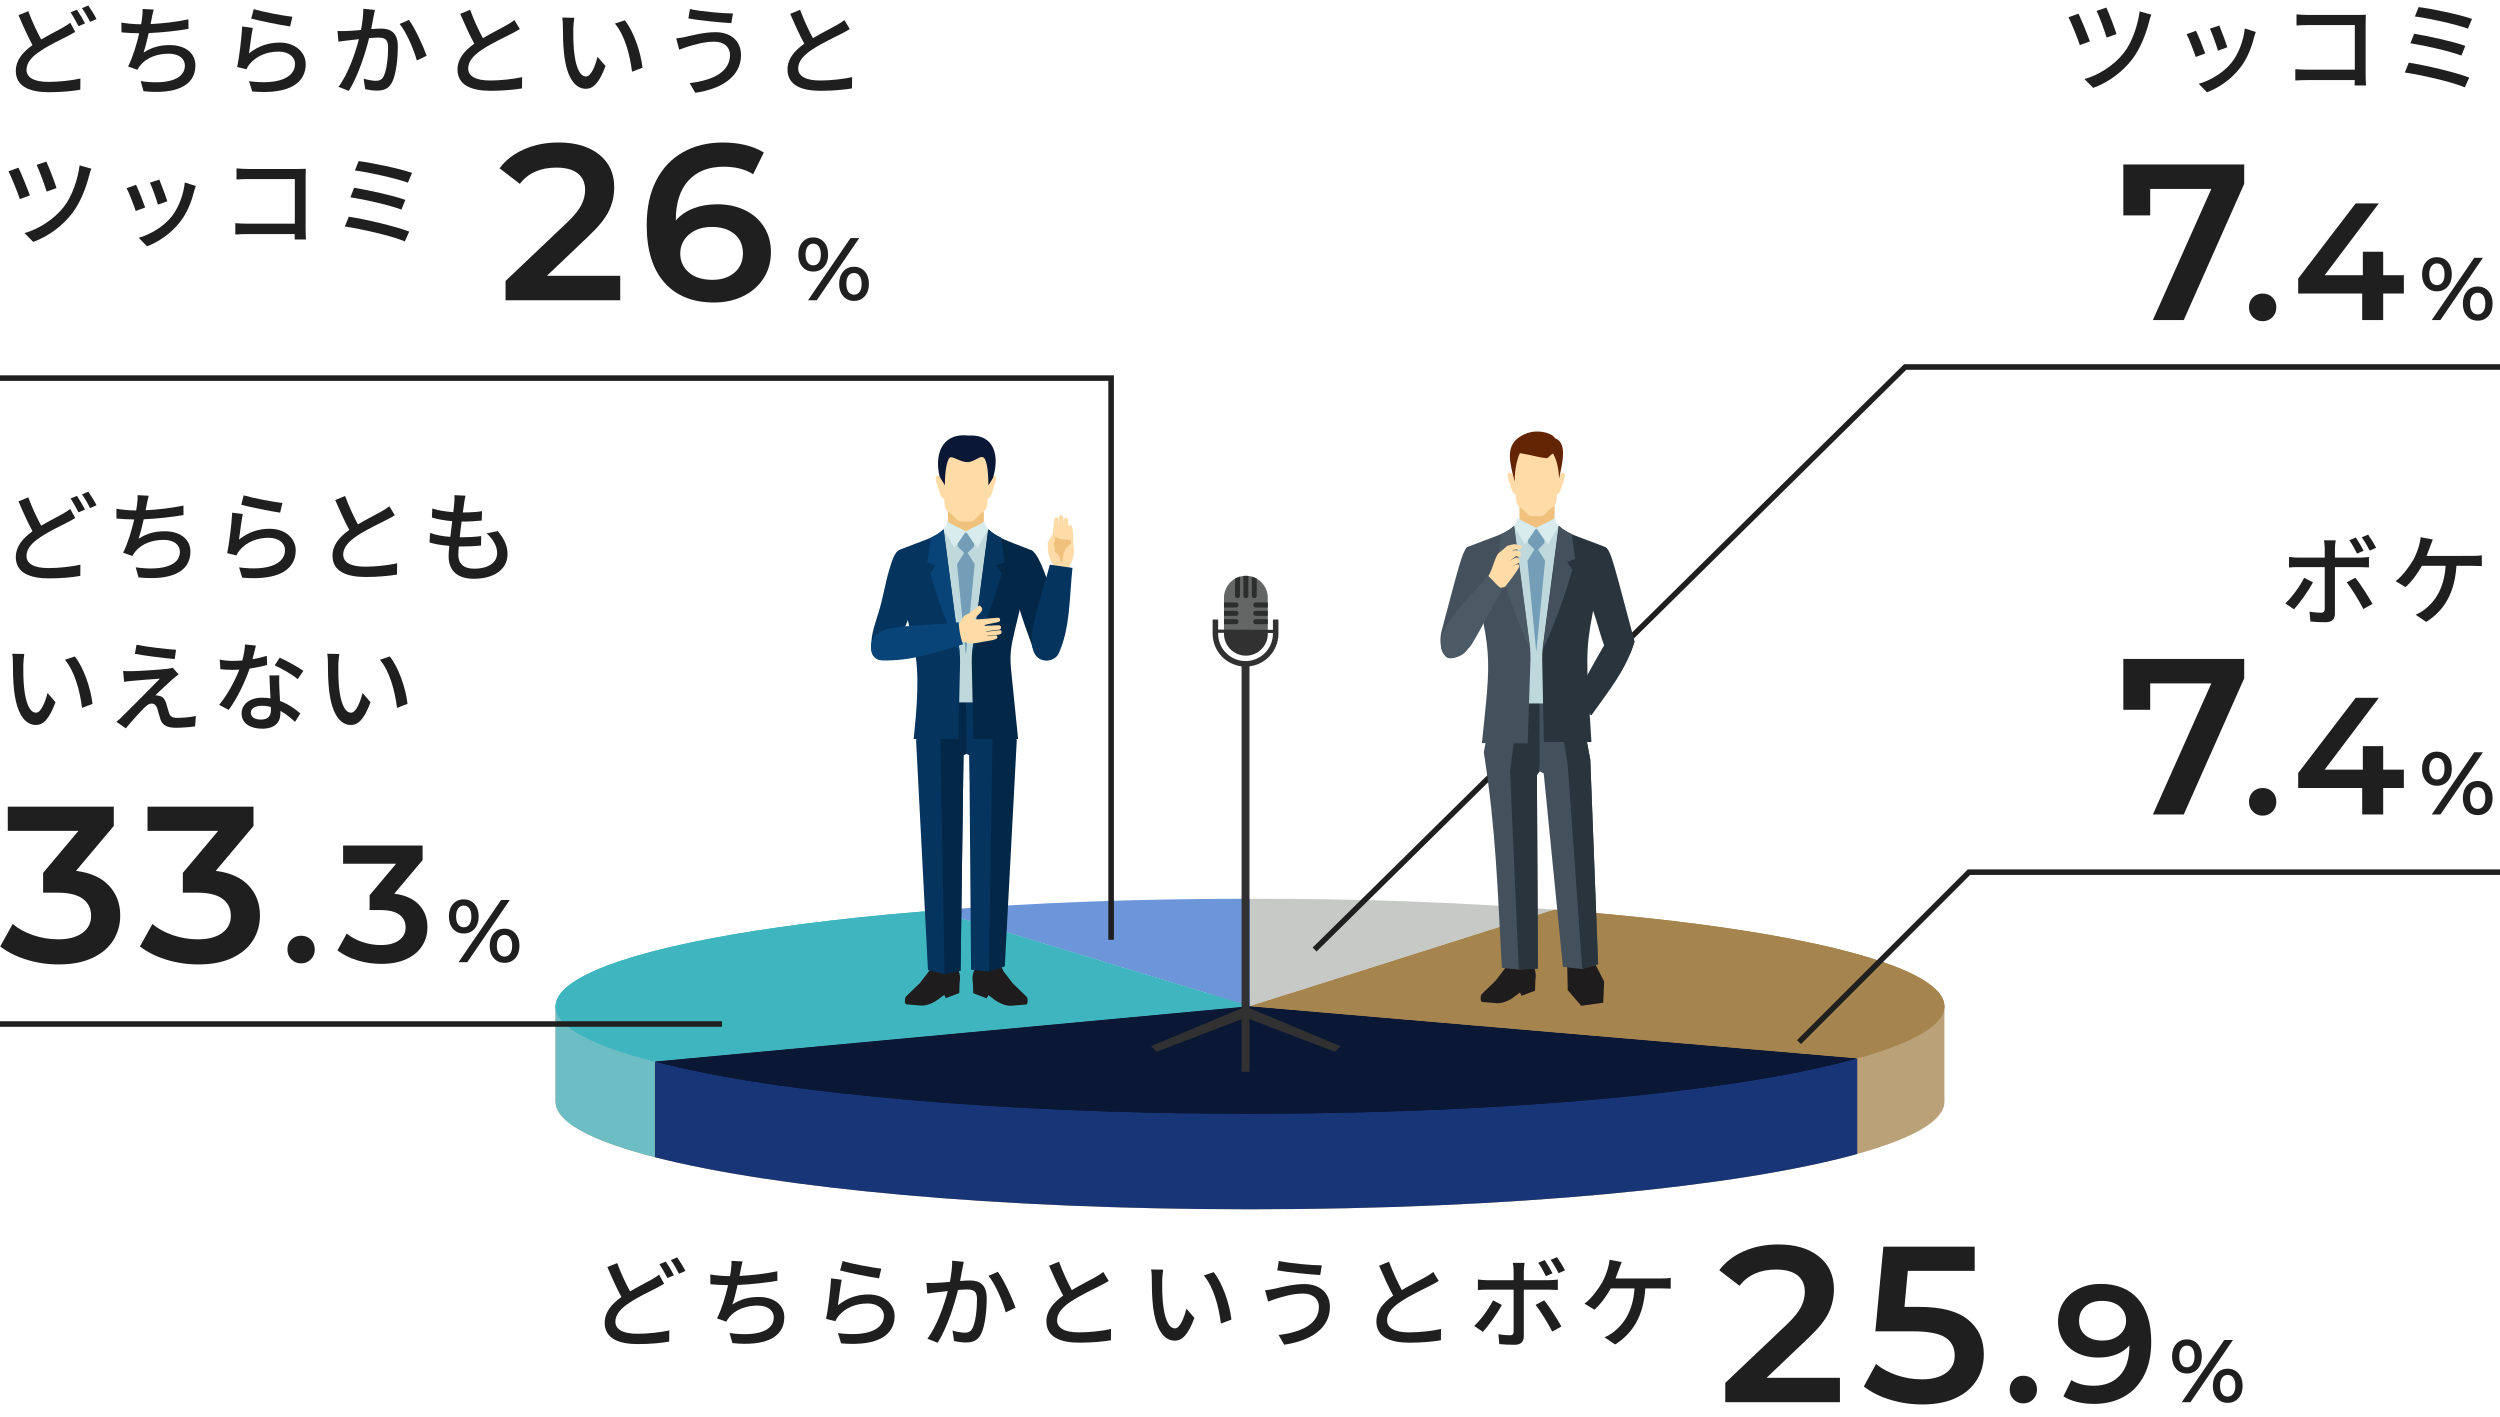 <?xml version="1.0" encoding="utf-8"?>
<!-- Generator: Adobe Illustrator 24.3.0, SVG Export Plug-In . SVG Version: 6.00 Build 0)  -->
<svg version="1.1" id="レイヤー_1" xmlns="http://www.w3.org/2000/svg" xmlns:xlink="http://www.w3.org/1999/xlink" x="0px"
	 y="0px" width="450px" height="255px" viewBox="0 0 450 255" style="enable-background:new 0 0 450 255;" xml:space="preserve">
<style type="text/css">
	.st0{clip-path:url(#SVGID_2_);}
	.st1{fill:#BAA178;}
	.st2{fill:#183578;}
	.st3{fill:#6CBDC4;}
	.st4{fill:#6C96D9;}
	.st5{fill:#3FB5BF;}
	.st6{fill:#0A1735;}
	.st7{fill:#A6844E;}
	.st8{fill:#C6C9C6;}
	.st9{fill:#1E1F1E;}
	.st10{clip-path:url(#SVGID_2_);fill:#1E1F1E;}
	.st11{fill-rule:evenodd;clip-rule:evenodd;fill:#FFDBA7;}
	.st12{fill-rule:evenodd;clip-rule:evenodd;fill:#F0C17D;}
	.st13{fill-rule:evenodd;clip-rule:evenodd;fill:#0A1735;}
	.st14{fill-rule:evenodd;clip-rule:evenodd;fill:#1F1C1D;}
	.st15{fill-rule:evenodd;clip-rule:evenodd;fill:#05345E;}
	.st16{fill-rule:evenodd;clip-rule:evenodd;fill:#032747;}
	.st17{fill-rule:evenodd;clip-rule:evenodd;fill:#BFD8DB;}
	.st18{fill-rule:evenodd;clip-rule:evenodd;fill:#D8EBED;}
	.st19{fill-rule:evenodd;clip-rule:evenodd;fill:#749EB8;}
	.st20{fill-rule:evenodd;clip-rule:evenodd;fill:#084478;}
	.st21{fill-rule:evenodd;clip-rule:evenodd;fill:#44515C;}
	.st22{fill-rule:evenodd;clip-rule:evenodd;fill:#29343D;}
	.st23{fill-rule:evenodd;clip-rule:evenodd;fill:#632404;}
	.st24{fill-rule:evenodd;clip-rule:evenodd;fill:#4C5A66;}
	.st25{fill:#646666;}
	.st26{fill:#2C2D2D;}
	.st27{fill:#303130;}
</style>
<g>
	<defs>
		<rect id="SVGID_1_" width="450" height="255"/>
	</defs>
	<clipPath id="SVGID_2_">
		<use xlink:href="#SVGID_1_"  style="overflow:visible;"/>
	</clipPath>
	<g class="st0">
		<g>
			<path class="st1" d="M282.312,181.125c-17.168-1.373-36.654-2.15-57.312-2.15s-40.144,0.776-57.312,2.15H100v17.197
				c0,10.685,55.964,19.347,125,19.347s125-8.662,125-19.347v-17.197H282.312z"/>
			<path class="st2" d="M117.87,191.087v17.208c21.875,5.617,61.666,9.374,107.13,9.374c47.015,0,87.96-4.018,109.302-9.956v-17.212
				l-176.717-1.48L117.87,191.087z"/>
			<path class="st3" d="M117.87,191.087l2.068-5.403l-4.228-4.558H100v17.197c0,3.648,6.528,7.06,17.87,9.973V191.087z"/>
			<g>
				<path class="st4" d="M224.995,181.123l-56.738-17.237c18.204-1.436,36.307-2.109,56.738-2.109V181.123z"/>
				<path class="st5" d="M224.995,181.123l-107.126,9.964c-35.549-9.158-16.406-21.043,42.758-26.546
					c2.367-0.22,5.17-0.461,7.63-0.655L224.995,181.123z"/>
				<path class="st6" d="M224.995,181.123l109.307,9.379c-33.463,9.345-109.528,12.721-169.897,7.541
					c-20.042-1.72-34.734-3.916-46.536-6.956L224.995,181.123z"/>
				<path class="st7" d="M224.995,181.123l54.786-17.388c62.037,4.684,87.8,16.265,57.542,25.868
					c-1.089,0.346-1.817,0.562-3.021,0.898L224.995,181.123z"/>
				<path class="st8" d="M224.995,181.123v-19.345c20.431,0,36.423,0.572,54.786,1.958L224.995,181.123z"/>
			</g>
			<path class="st5" d="M224.995,181.123l-107.126,9.964c-35.549-9.158-16.406-21.043,42.758-26.546
				c2.367-0.22,5.17-0.461,7.63-0.655L224.995,181.123z"/>
			<path class="st6" d="M224.995,181.123l109.307,9.379c-33.463,9.345-109.528,12.721-169.897,7.541
				c-20.042-1.72-34.734-3.916-46.536-6.956L224.995,181.123z"/>
			<path class="st7" d="M224.995,181.123l54.786-17.388c62.037,4.684,87.8,16.265,57.542,25.868
				c-1.089,0.346-1.817,0.562-3.021,0.898L224.995,181.123z"/>
		</g>
	</g>
	<g class="st0">
		<path class="st9" d="M416.324,104.816c-0.792,1.549-2.413,3.781-3.403,4.861l-1.566-1.063c1.206-1.116,2.665-3.133,3.385-4.609
			L416.324,104.816z M420.285,102.079v8.391c0,0.973-0.504,1.53-1.692,1.53c-0.847,0-1.908-0.035-2.719-0.126l-0.162-1.782
			c0.774,0.145,1.585,0.198,2.053,0.198s0.666-0.181,0.685-0.666v-7.545h-4.808c-0.559,0-1.135,0.019-1.621,0.072v-1.908
			c0.505,0.071,1.045,0.126,1.603,0.126h4.826v-1.711c0-0.432-0.072-1.116-0.145-1.404h2.125c-0.055,0.252-0.145,0.99-0.145,1.404
			v1.711h4.52c0.468,0,1.135-0.055,1.603-0.108v1.873c-0.522-0.036-1.135-0.055-1.585-0.055H420.285z M423.958,103.988
			c0.937,1.152,2.359,3.402,3.098,4.717l-1.657,0.919c-0.738-1.477-2.106-3.674-2.988-4.808L423.958,103.988z M424.265,99.648
			c-0.36-0.738-0.9-1.729-1.387-2.412l1.171-0.486c0.45,0.648,1.044,1.675,1.404,2.377L424.265,99.648z M426.533,99.108
			c-0.378-0.774-0.918-1.71-1.423-2.395l1.152-0.486c0.469,0.666,1.117,1.711,1.44,2.377L426.533,99.108z"/>
		<path class="st9" d="M444.965,100.062c0.45,0,1.225-0.018,1.765-0.107v1.944c-0.612-0.036-1.351-0.054-1.765-0.054h-2.809
			c-0.307,4.987-2.27,8.103-5.438,10.101l-1.908-1.296c0.559-0.234,1.152-0.576,1.566-0.9c1.818-1.387,3.565-3.691,3.835-7.904
			h-4.267c-0.738,1.332-1.891,2.935-2.953,3.835l-1.782-1.08c1.278-0.937,2.521-2.701,3.168-3.8c0.486-0.882,0.811-1.8,1.026-2.502
			c0.145-0.486,0.271-1.063,0.307-1.603l2.196,0.414c-0.18,0.432-0.378,0.99-0.521,1.368c-0.162,0.45-0.36,1.008-0.595,1.584
			H444.965z"/>
	</g>
	<g class="st0">
		<path class="st9" d="M119.54,231.078c-0.468,0.288-0.954,0.54-1.53,0.846c-1.152,0.595-3.007,1.44-4.682,2.557
			c-1.584,1.026-2.557,2.125-2.557,3.421c0,1.369,1.314,2.179,3.961,2.179c1.891,0,4.285-0.27,5.744-0.612l-0.019,2.017
			c-1.404,0.253-3.385,0.45-5.653,0.45c-3.421,0-5.96-1.008-5.96-3.835c0-1.891,1.206-3.349,3.007-4.646
			c-0.811-1.477-1.71-3.475-2.521-5.383l1.765-0.721c0.702,1.908,1.566,3.728,2.322,5.096c1.44-0.864,2.899-1.566,3.8-2.089
			c0.576-0.342,1.026-0.594,1.422-0.937L119.54,231.078z M119.846,227.08c0.45,0.648,1.099,1.765,1.459,2.467l-1.171,0.505
			c-0.378-0.721-0.954-1.801-1.44-2.485L119.846,227.08z M121.898,226.324c0.469,0.666,1.152,1.782,1.477,2.449l-1.17,0.504
			c-0.378-0.774-0.954-1.801-1.459-2.467L121.898,226.324z"/>
		<path class="st9" d="M139.934,230.537c-1.98,0.343-4.843,0.667-7.166,0.757c-0.288,1.26-0.612,2.61-0.936,3.511
			c1.494-0.954,2.898-1.351,4.735-1.351c2.845,0,4.609,1.495,4.609,3.655c0,3.835-3.8,5.239-9.345,4.646l-0.505-1.818
			c4.016,0.612,7.959,0,7.959-2.791c0-1.188-1.009-2.143-2.917-2.143c-2.089,0-3.997,0.72-5.113,2.106
			c-0.198,0.252-0.36,0.486-0.522,0.792l-1.675-0.594c0.847-1.656,1.549-4.016,1.999-5.978c-1.152-0.019-2.251-0.072-3.188-0.162
			l-0.018-1.765c1.026,0.18,2.413,0.306,3.511,0.306h0.036c0.09-0.45,0.145-0.828,0.18-1.134c0.091-0.666,0.108-1.08,0.091-1.621
			l1.998,0.108c-0.162,0.522-0.252,1.099-0.36,1.62l-0.197,0.99c2.088-0.107,4.627-0.378,6.806-0.846L139.934,230.537z"/>
		<path class="st9" d="M150.821,234.949c1.656-1.333,3.511-1.945,5.51-1.945c2.881,0,4.699,1.783,4.699,3.89
			c0,3.205-2.701,5.51-9.633,4.915l-0.559-1.854c5.492,0.721,8.265-0.756,8.265-3.114c0-1.297-1.225-2.215-2.917-2.215
			c-2.215,0-4.033,0.81-5.239,2.232c-0.288,0.342-0.45,0.63-0.576,0.954l-1.675-0.414c0.36-1.675,0.792-5.293,0.9-7.292l1.909,0.252
			C151.271,231.474,150.965,233.851,150.821,234.949z M151.667,226.99c1.603,0.486,5.402,1.207,6.969,1.368l-0.414,1.747
			c-1.747-0.252-5.636-1.044-7.005-1.423L151.667,226.99z"/>
		<path class="st9" d="M173.484,227.135c-0.071,0.396-0.18,0.846-0.252,1.224c-0.09,0.541-0.252,1.405-0.414,2.215
			c0.721-0.054,1.351-0.09,1.765-0.09c1.711,0,3.025,0.721,3.025,3.188c0,2.106-0.271,4.915-1.009,6.428
			c-0.594,1.206-1.494,1.548-2.755,1.548c-0.666,0-1.513-0.126-2.106-0.252l-0.288-1.891c0.72,0.217,1.692,0.378,2.179,0.378
			c0.63,0,1.116-0.161,1.44-0.846c0.54-1.099,0.792-3.313,0.792-5.168c0-1.53-0.684-1.764-1.801-1.764
			c-0.359,0-0.954,0.035-1.62,0.09c-0.648,2.61-1.908,6.68-3.655,9.507l-1.854-0.738c1.782-2.359,3.043-6.176,3.673-8.571
			c-0.81,0.091-1.53,0.162-1.926,0.217c-0.469,0.054-1.261,0.144-1.765,0.233l-0.162-1.926c0.594,0.036,1.099,0.018,1.71,0
			c0.576-0.019,1.531-0.091,2.521-0.181c0.252-1.314,0.414-2.646,0.414-3.816L173.484,227.135z M179.606,228.917
			c1.099,1.477,2.611,4.789,3.188,6.464l-1.765,0.847c-0.504-1.891-1.837-5.06-3.098-6.572L179.606,228.917z"/>
		<path class="st9" d="M199.568,230.573c-0.468,0.288-0.954,0.559-1.53,0.847c-1.152,0.594-3.511,1.692-5.204,2.809
			c-1.566,1.026-2.557,2.125-2.557,3.421c0,1.387,1.314,2.179,3.962,2.179c1.891,0,4.285-0.27,5.743-0.612l-0.018,2.035
			c-1.404,0.233-3.385,0.432-5.654,0.432c-3.421,0-5.959-0.99-5.959-3.835c0-1.891,1.206-3.349,3.024-4.646
			c-0.828-1.477-1.71-3.475-2.539-5.365l1.783-0.738c0.702,1.908,1.548,3.709,2.305,5.113c1.566-0.937,3.331-1.801,4.231-2.322
			c0.594-0.343,1.025-0.612,1.439-0.937L199.568,230.573z"/>
		<path class="st9" d="M209.195,230.466c-0.018,1.116,0,2.61,0.126,3.997c0.271,2.791,0.99,4.646,2.179,4.646
			c0.882,0,1.656-1.927,2.053-3.547l1.44,1.656c-1.135,3.061-2.215,4.105-3.529,4.105c-1.801,0-3.438-1.711-3.943-6.393
			c-0.18-1.566-0.198-3.673-0.198-4.753c0-0.45-0.018-1.188-0.126-1.675l2.179,0.036
			C209.285,229.062,209.213,229.979,209.195,230.466z M221.655,237.523l-1.891,0.721c-0.378-3.043-1.297-6.536-3.079-8.661
			l1.782-0.594C220.089,231.042,221.331,234.715,221.655,237.523z"/>
		<path class="st9" d="M234.595,232.842c-1.999,0-3.745,0.595-4.753,0.883c-0.522,0.162-1.117,0.396-1.585,0.558l-0.54-2.034
			c0.522-0.054,1.206-0.162,1.746-0.288c1.297-0.288,3.295-0.828,5.33-0.828c2.665,0,4.591,1.494,4.591,4.141
			c0,3.817-3.475,6.086-8.229,6.771l-1.008-1.746c4.339-0.522,7.256-2.089,7.256-5.096
			C237.403,233.851,236.341,232.842,234.595,232.842z M237.926,227.765l-0.288,1.746c-2.017-0.126-5.708-0.485-7.725-0.846
			l0.271-1.692C232.2,227.404,236.125,227.765,237.926,227.765z"/>
		<path class="st9" d="M258.968,230.573c-0.468,0.288-0.954,0.559-1.53,0.847c-1.152,0.594-3.511,1.692-5.203,2.809
			c-1.567,1.026-2.558,2.125-2.558,3.421c0,1.387,1.314,2.179,3.962,2.179c1.891,0,4.285-0.27,5.743-0.612l-0.018,2.035
			c-1.404,0.233-3.386,0.432-5.654,0.432c-3.421,0-5.959-0.99-5.959-3.835c0-1.891,1.206-3.349,3.024-4.646
			c-0.828-1.477-1.711-3.475-2.539-5.365l1.783-0.738c0.702,1.908,1.548,3.709,2.305,5.113c1.566-0.937,3.331-1.801,4.23-2.322
			c0.595-0.343,1.026-0.612,1.441-0.937L258.968,230.573z"/>
		<path class="st9" d="M270.324,234.877c-0.792,1.548-2.413,3.781-3.403,4.861l-1.566-1.063c1.206-1.116,2.665-3.133,3.385-4.609
			L270.324,234.877z M274.285,232.14v8.391c0,0.973-0.504,1.53-1.692,1.53c-0.847,0-1.908-0.035-2.719-0.126l-0.162-1.782
			c0.774,0.145,1.585,0.198,2.053,0.198s0.666-0.18,0.685-0.666v-7.545h-4.808c-0.559,0-1.135,0.019-1.621,0.072v-1.908
			c0.505,0.072,1.045,0.126,1.603,0.126h4.826v-1.711c0-0.432-0.072-1.116-0.145-1.404h2.125c-0.055,0.252-0.145,0.99-0.145,1.404
			v1.711h4.52c0.468,0,1.135-0.054,1.603-0.108v1.873c-0.522-0.036-1.135-0.055-1.585-0.055H274.285z M277.958,234.049
			c0.937,1.152,2.359,3.402,3.098,4.717l-1.657,0.919c-0.738-1.477-2.106-3.674-2.988-4.808L277.958,234.049z M278.265,229.709
			c-0.36-0.738-0.9-1.729-1.387-2.412l1.171-0.486c0.45,0.648,1.044,1.675,1.404,2.377L278.265,229.709z M280.533,229.169
			c-0.378-0.774-0.918-1.71-1.423-2.395l1.152-0.486c0.469,0.666,1.117,1.711,1.44,2.377L280.533,229.169z"/>
		<path class="st9" d="M298.965,230.123c0.45,0,1.225-0.018,1.765-0.107v1.944c-0.612-0.036-1.351-0.054-1.765-0.054h-2.809
			c-0.307,4.987-2.27,8.103-5.438,10.101l-1.908-1.296c0.559-0.234,1.152-0.576,1.566-0.9c1.818-1.387,3.565-3.691,3.835-7.904
			h-4.267c-0.738,1.332-1.891,2.935-2.953,3.835l-1.782-1.08c1.278-0.937,2.521-2.701,3.168-3.8c0.486-0.882,0.811-1.8,1.026-2.503
			c0.145-0.485,0.271-1.062,0.307-1.602l2.196,0.414c-0.18,0.432-0.378,0.99-0.521,1.368c-0.162,0.45-0.36,1.008-0.595,1.584
			H298.965z"/>
	</g>
	<g class="st0">
		<path class="st9" d="M13.54,93.252c-0.468,0.288-0.954,0.54-1.53,0.846c-1.152,0.595-3.007,1.44-4.682,2.557
			c-1.584,1.026-2.557,2.125-2.557,3.421c0,1.369,1.314,2.179,3.961,2.179c1.891,0,4.285-0.27,5.744-0.612l-0.019,2.017
			c-1.404,0.253-3.385,0.45-5.653,0.45c-3.421,0-5.96-1.008-5.96-3.835c0-1.891,1.206-3.349,3.007-4.646
			c-0.811-1.477-1.71-3.475-2.521-5.384l1.765-0.72c0.702,1.908,1.566,3.728,2.322,5.096c1.44-0.864,2.899-1.566,3.8-2.089
			c0.576-0.342,1.026-0.594,1.422-0.937L13.54,93.252z M13.846,89.254c0.45,0.648,1.099,1.765,1.459,2.467l-1.171,0.505
			c-0.378-0.721-0.954-1.801-1.44-2.485L13.846,89.254z M15.898,88.498c0.469,0.666,1.152,1.782,1.477,2.449l-1.17,0.504
			c-0.378-0.774-0.954-1.801-1.459-2.467L15.898,88.498z"/>
		<path class="st9" d="M33.034,92.711c-1.98,0.343-4.843,0.667-7.166,0.757c-0.288,1.26-0.612,2.61-0.936,3.511
			c1.494-0.954,2.898-1.351,4.735-1.351c2.845,0,4.609,1.495,4.609,3.655c0,3.835-3.8,5.239-9.345,4.646l-0.505-1.818
			c4.016,0.612,7.959,0,7.959-2.791c0-1.188-1.009-2.143-2.917-2.143c-2.089,0-3.997,0.72-5.113,2.106
			c-0.198,0.252-0.36,0.486-0.522,0.792l-1.675-0.594c0.847-1.656,1.549-4.016,1.999-5.978c-1.152-0.019-2.251-0.072-3.188-0.162
			l-0.018-1.765c1.026,0.18,2.412,0.306,3.511,0.306H24.5c0.09-0.45,0.145-0.828,0.18-1.134c0.091-0.666,0.108-1.081,0.091-1.621
			l1.998,0.108c-0.162,0.522-0.252,1.099-0.36,1.62l-0.197,0.99c2.088-0.107,4.627-0.378,6.806-0.846L33.034,92.711z"/>
		<path class="st9" d="M43.021,97.123c1.656-1.333,3.511-1.945,5.51-1.945c2.881,0,4.699,1.783,4.699,3.89
			c0,3.205-2.701,5.51-9.633,4.915l-0.559-1.854c5.492,0.721,8.265-0.756,8.265-3.114c0-1.297-1.225-2.215-2.917-2.215
			c-2.215,0-4.033,0.81-5.239,2.232c-0.288,0.342-0.45,0.63-0.576,0.954l-1.675-0.414c0.36-1.675,0.793-5.294,0.9-7.292l1.908,0.252
			C43.472,93.647,43.165,96.024,43.021,97.123z M43.867,89.164c1.603,0.486,5.402,1.207,6.969,1.369l-0.414,1.746
			c-1.747-0.252-5.636-1.044-7.004-1.423L43.867,89.164z"/>
		<path class="st9" d="M71.068,92.747c-0.468,0.288-0.954,0.559-1.53,0.847c-1.152,0.594-3.511,1.692-5.204,2.809
			c-1.566,1.026-2.557,2.125-2.557,3.421c0,1.387,1.314,2.179,3.962,2.179c1.891,0,4.285-0.27,5.743-0.612l-0.018,2.035
			c-1.404,0.233-3.385,0.432-5.654,0.432c-3.421,0-5.959-0.99-5.959-3.835c0-1.891,1.206-3.349,3.024-4.646
			c-0.828-1.477-1.71-3.475-2.539-5.365l1.783-0.738c0.702,1.908,1.548,3.709,2.305,5.113c1.566-0.937,3.331-1.801,4.231-2.322
			c0.594-0.343,1.025-0.612,1.439-0.937L71.068,92.747z"/>
		<path class="st9" d="M89.59,95.592c1.188,1.423,1.765,2.665,1.765,4.178c0,2.665-2.395,4.411-6.05,4.411
			c-2.593,0-4.556-1.134-4.556-4.069c0-0.45,0.054-1.08,0.126-1.854c-1.314-0.107-2.557-0.306-3.564-0.612l0.107-1.71
			c1.152,0.414,2.413,0.612,3.638,0.702c0.107-0.918,0.233-1.909,0.342-2.827c-1.261-0.108-2.575-0.324-3.655-0.648l0.072-1.638
			c1.063,0.359,2.467,0.576,3.781,0.666c0.071-0.648,0.144-1.225,0.18-1.692c0.036-0.433,0.054-0.864,0.018-1.369l1.999,0.091
			c-0.126,0.558-0.198,0.972-0.252,1.386l-0.234,1.639c1.314,0,2.521-0.072,3.457-0.234l-0.054,1.692
			c-1.099,0.108-2.125,0.181-3.565,0.181H83.09c-0.126,0.918-0.252,1.908-0.342,2.827h0.233c1.152,0,2.431-0.055,3.638-0.217
			l-0.036,1.711c-1.099,0.107-2.179,0.162-3.331,0.162c-0.216,0-0.45,0-0.666,0c-0.055,0.594-0.09,1.098-0.09,1.477
			c0,1.584,0.918,2.521,2.845,2.521c2.574,0,4.141-1.116,4.141-2.809c0-1.188-0.647-2.449-1.891-3.548L89.59,95.592z"/>
		<path class="st9" d="M4.195,119.64c-0.018,1.116,0,2.61,0.126,3.997c0.271,2.791,0.99,4.646,2.179,4.646
			c0.882,0,1.656-1.927,2.053-3.548l1.44,1.657c-1.135,3.061-2.215,4.104-3.529,4.104c-1.801,0-3.438-1.71-3.943-6.392
			c-0.18-1.566-0.198-3.673-0.198-4.753c0-0.45-0.018-1.188-0.126-1.675l2.179,0.036C4.285,118.235,4.213,119.153,4.195,119.64z
			 M16.655,126.697l-1.891,0.721c-0.378-3.043-1.297-6.536-3.079-8.661l1.782-0.594C15.089,120.216,16.331,123.889,16.655,126.697z"
			/>
		<path class="st9" d="M31.09,122.232c-0.72,0.647-2.557,2.341-3.115,2.935c0.162-0.018,0.505,0.018,0.667,0.09
			c0.612,0.108,0.99,0.54,1.242,1.242c0.162,0.505,0.36,1.297,0.54,1.819c0.18,0.611,0.594,0.899,1.404,0.899
			c1.261,0,2.557-0.144,3.421-0.342l-0.126,1.873c-0.738,0.126-2.467,0.252-3.385,0.252c-1.53,0-2.449-0.343-2.863-1.513
			c-0.18-0.522-0.414-1.477-0.558-1.944c-0.216-0.631-0.576-0.9-1.026-0.9c-0.414,0-0.811,0.252-1.225,0.666
			c-0.648,0.63-2.305,2.395-3.421,3.799l-1.692-1.188c0.27-0.197,0.63-0.521,1.026-0.918c0.81-0.811,5.132-5.096,6.806-6.842
			c-1.314,0.072-3.907,0.306-4.987,0.396c-0.576,0.035-1.08,0.126-1.458,0.18l-0.181-1.963c0.414,0.036,1.009,0.055,1.603,0.036
			c0.954,0,5.023-0.252,6.428-0.432c0.307-0.036,0.721-0.108,0.9-0.181l1.063,1.188C31.774,121.656,31.36,122.016,31.09,122.232z
			 M31.685,116.957l-0.234,1.674c-1.818-0.162-5.006-0.54-7.166-0.937l0.288-1.638C26.517,116.452,29.92,116.849,31.685,116.957z"/>
		<path class="st9" d="M48.081,119.693c-0.883,0.252-1.98,0.486-3.151,0.648c-0.846,2.484-2.305,5.474-3.763,7.436l-1.729-0.899
			c1.458-1.729,2.862-4.357,3.637-6.338c-0.432,0.018-0.864,0.035-1.278,0.035c-0.684,0-1.422-0.054-2.125-0.107l-0.126-1.729
			c0.667,0.126,1.531,0.216,2.251,0.216c0.595,0,1.206-0.018,1.818-0.072c0.252-0.936,0.45-1.962,0.486-2.881l1.963,0.198
			c-0.145,0.612-0.36,1.513-0.612,2.449c0.9-0.145,1.782-0.343,2.575-0.595L48.081,119.693z M50.277,121.566
			c-0.054,0.737-0.018,1.35,0,2.07c0.019,0.576,0.072,1.566,0.126,2.539c1.513,0.558,2.755,1.458,3.655,2.25l-0.954,1.513
			c-0.685-0.63-1.566-1.387-2.629-1.98v0.468c0,1.513-0.918,2.737-3.259,2.737c-2.07,0-3.728-0.883-3.728-2.737
			c0-1.674,1.495-2.845,3.709-2.845c0.522,0,1.009,0.054,1.495,0.126c-0.072-1.368-0.162-2.988-0.198-4.141H50.277z M48.747,127.256
			c-0.504-0.145-1.063-0.217-1.639-0.217c-1.17,0-1.962,0.505-1.962,1.225c0,0.757,0.63,1.261,1.836,1.261
			c1.332,0,1.782-0.757,1.782-1.656C48.765,127.706,48.765,127.489,48.747,127.256z M53.591,122.25
			c-0.973-0.828-2.936-1.944-4.142-2.484l0.9-1.387c1.278,0.559,3.385,1.729,4.249,2.377L53.591,122.25z"/>
		<path class="st9" d="M60.896,119.64c-0.019,1.116,0,2.61,0.126,3.997c0.271,2.791,0.99,4.646,2.179,4.646
			c0.882,0,1.656-1.927,2.053-3.548l1.44,1.657c-1.135,3.061-2.215,4.104-3.529,4.104c-1.801,0-3.439-1.71-3.943-6.392
			c-0.18-1.566-0.198-3.673-0.198-4.753c0-0.45-0.018-1.188-0.126-1.675l2.179,0.036C60.985,118.235,60.913,119.153,60.896,119.64z
			 M73.355,126.697l-1.891,0.721c-0.378-3.043-1.297-6.536-3.079-8.661l1.782-0.594C71.789,120.216,73.031,123.889,73.355,126.697z"
			/>
	</g>
	<g class="st0">
		<path class="st9" d="M13.54,5.739c-0.468,0.288-0.954,0.54-1.53,0.846c-1.152,0.595-3.007,1.44-4.682,2.557
			c-1.584,1.026-2.557,2.125-2.557,3.421c0,1.369,1.314,2.179,3.961,2.179c1.891,0,4.285-0.27,5.744-0.612l-0.019,2.017
			c-1.404,0.253-3.385,0.45-5.653,0.45c-3.421,0-5.96-1.008-5.96-3.835c0-1.891,1.206-3.349,3.007-4.646
			c-0.811-1.477-1.71-3.475-2.521-5.383l1.765-0.721C5.797,3.92,6.662,5.739,7.417,7.107c1.44-0.864,2.899-1.566,3.8-2.089
			c0.576-0.342,1.026-0.594,1.422-0.937L13.54,5.739z M13.845,1.741c0.45,0.648,1.099,1.765,1.459,2.467l-1.171,0.505
			c-0.378-0.721-0.954-1.801-1.44-2.485L13.845,1.741z M15.898,0.985c0.469,0.666,1.152,1.782,1.477,2.449l-1.17,0.504
			c-0.378-0.774-0.954-1.801-1.459-2.467L15.898,0.985z"/>
		<path class="st9" d="M33.933,5.198c-1.98,0.343-4.843,0.667-7.166,0.757c-0.288,1.26-0.612,2.61-0.936,3.511
			c1.494-0.954,2.898-1.351,4.735-1.351c2.845,0,4.609,1.495,4.609,3.655c0,3.835-3.8,5.239-9.345,4.646l-0.505-1.818
			c4.016,0.612,7.959,0,7.959-2.791c0-1.188-1.009-2.143-2.917-2.143c-2.089,0-3.997,0.72-5.113,2.106
			c-0.198,0.252-0.36,0.486-0.522,0.792l-1.675-0.594c0.847-1.656,1.549-4.016,1.999-5.978c-1.152-0.019-2.251-0.072-3.188-0.162
			l-0.018-1.765c1.026,0.18,2.413,0.306,3.511,0.306h0.036c0.09-0.45,0.145-0.828,0.18-1.134c0.091-0.666,0.108-1.08,0.091-1.621
			l1.998,0.108c-0.162,0.522-0.252,1.099-0.36,1.62l-0.197,0.99c2.088-0.107,4.627-0.378,6.806-0.846L33.933,5.198z"/>
		<path class="st9" d="M44.821,9.61c1.656-1.333,3.511-1.945,5.51-1.945c2.881,0,4.699,1.783,4.699,3.89
			c0,3.205-2.701,5.51-9.633,4.915l-0.559-1.854c5.492,0.721,8.265-0.756,8.265-3.114c0-1.297-1.225-2.215-2.917-2.215
			c-2.215,0-4.033,0.81-5.239,2.232c-0.288,0.342-0.45,0.63-0.576,0.954l-1.675-0.414c0.36-1.675,0.792-5.293,0.9-7.292l1.909,0.252
			C45.271,6.135,44.964,8.512,44.821,9.61z M45.667,1.651c1.603,0.486,5.402,1.207,6.969,1.368l-0.414,1.747
			c-1.747-0.252-5.636-1.044-7.005-1.423L45.667,1.651z"/>
		<path class="st9" d="M67.484,1.796c-0.071,0.396-0.18,0.846-0.252,1.224c-0.09,0.541-0.252,1.405-0.414,2.215
			c0.721-0.054,1.351-0.09,1.765-0.09c1.711,0,3.025,0.721,3.025,3.188c0,2.106-0.271,4.915-1.009,6.428
			c-0.594,1.206-1.494,1.548-2.755,1.548c-0.666,0-1.513-0.126-2.106-0.252l-0.288-1.891c0.72,0.217,1.692,0.378,2.179,0.378
			c0.63,0,1.116-0.161,1.44-0.846c0.54-1.099,0.792-3.313,0.792-5.168c0-1.53-0.684-1.764-1.801-1.764
			c-0.359,0-0.954,0.035-1.62,0.09c-0.648,2.61-1.908,6.68-3.655,9.507l-1.854-0.738c1.782-2.359,3.043-6.176,3.673-8.571
			c-0.81,0.091-1.53,0.162-1.926,0.217c-0.469,0.054-1.261,0.144-1.765,0.233L60.75,5.577c0.594,0.036,1.099,0.018,1.71,0
			c0.576-0.019,1.531-0.091,2.521-0.181c0.252-1.314,0.414-2.646,0.414-3.816L67.484,1.796z M73.606,3.578
			c1.099,1.477,2.611,4.789,3.188,6.464l-1.765,0.847c-0.504-1.891-1.837-5.06-3.098-6.572L73.606,3.578z"/>
		<path class="st9" d="M93.568,5.234c-0.468,0.288-0.954,0.559-1.53,0.847c-1.152,0.594-3.511,1.692-5.204,2.809
			c-1.566,1.026-2.557,2.125-2.557,3.421c0,1.387,1.314,2.179,3.962,2.179c1.891,0,4.285-0.27,5.743-0.612l-0.018,2.035
			c-1.404,0.233-3.385,0.432-5.654,0.432c-3.421,0-5.959-0.99-5.959-3.835c0-1.891,1.206-3.349,3.024-4.646
			c-0.828-1.477-1.71-3.475-2.539-5.365L84.62,1.76c0.702,1.908,1.548,3.709,2.305,5.113c1.566-0.937,3.331-1.801,4.231-2.322
			c0.594-0.343,1.025-0.612,1.439-0.937L93.568,5.234z"/>
		<path class="st9" d="M103.195,5.127c-0.018,1.116,0,2.61,0.126,3.997c0.271,2.791,0.99,4.646,2.179,4.646
			c0.882,0,1.656-1.927,2.053-3.547l1.44,1.656c-1.135,3.061-2.215,4.105-3.529,4.105c-1.801,0-3.438-1.711-3.943-6.393
			c-0.18-1.566-0.198-3.673-0.198-4.753c0-0.45-0.018-1.188-0.126-1.675l2.179,0.036C103.285,3.723,103.212,4.641,103.195,5.127z
			 M115.655,12.185l-1.891,0.721c-0.378-3.043-1.297-6.536-3.079-8.661l1.782-0.594C114.088,5.703,115.331,9.376,115.655,12.185z"/>
		<path class="st9" d="M128.594,7.503c-1.999,0-3.745,0.595-4.753,0.883c-0.522,0.162-1.117,0.396-1.585,0.558l-0.54-2.034
			c0.522-0.054,1.206-0.162,1.746-0.288c1.297-0.288,3.295-0.828,5.33-0.828c2.665,0,4.591,1.494,4.591,4.141
			c0,3.817-3.475,6.086-8.229,6.771l-1.008-1.746c4.339-0.522,7.256-2.089,7.256-5.096C131.403,8.512,130.34,7.503,128.594,7.503z
			 M131.925,2.426l-0.288,1.746c-2.017-0.126-5.708-0.485-7.725-0.846l0.271-1.692C126.2,2.065,130.125,2.426,131.925,2.426z"/>
		<path class="st9" d="M152.967,5.234c-0.468,0.288-0.954,0.559-1.53,0.847c-1.152,0.594-3.511,1.692-5.203,2.809
			c-1.567,1.026-2.558,2.125-2.558,3.421c0,1.387,1.314,2.179,3.962,2.179c1.891,0,4.285-0.27,5.743-0.612l-0.018,2.035
			c-1.404,0.233-3.386,0.432-5.654,0.432c-3.421,0-5.959-0.99-5.959-3.835c0-1.891,1.206-3.349,3.024-4.646
			c-0.828-1.477-1.711-3.475-2.539-5.365l1.783-0.738c0.702,1.908,1.548,3.709,2.305,5.113c1.566-0.937,3.331-1.801,4.23-2.322
			c0.595-0.343,1.026-0.612,1.441-0.937L152.967,5.234z"/>
		<path class="st9" d="M5.383,35.17l-1.818,0.666c-0.36-1.152-1.585-4.142-2.035-5.006l1.801-0.648
			C3.834,31.244,4.951,33.963,5.383,35.17z M16.438,30.362c-0.161,0.378-0.288,0.846-0.378,1.188c-0.54,2.124-1.53,4.807-3.007,6.77
			c-1.872,2.467-4.52,4.304-7.076,5.222l-1.566-1.584c2.521-0.721,5.258-2.413,7.076-4.718c1.477-1.873,2.521-4.951,2.845-7.473
			L16.438,30.362z M10.172,33.855l-1.782,0.63c-0.307-1.08-1.314-3.799-1.801-4.808l1.747-0.594
			C8.768,29.966,9.848,32.774,10.172,33.855z"/>
		<path class="st9" d="M26.137,37.349l-1.711,0.63c-0.306-0.954-1.242-3.403-1.638-4.105l1.692-0.612
			C24.895,34.089,25.795,36.357,26.137,37.349z M35.248,33.477c-0.162,0.45-0.27,0.774-0.342,1.063
			c-0.486,1.927-1.261,3.836-2.521,5.438c-1.656,2.125-3.89,3.584-5.924,4.357l-1.494-1.53c2.034-0.576,4.411-1.944,5.905-3.799
			c1.242-1.549,2.143-3.89,2.395-6.158L35.248,33.477z M30.117,36.231l-1.692,0.612c-0.217-0.846-1.026-3.097-1.44-3.961
			l1.692-0.559C29,33.081,29.882,35.439,30.117,36.231z"/>
		<path class="st9" d="M53.031,43.11c0-0.253,0.019-0.595,0.019-0.973h-8.535c-0.737,0-1.638,0.036-2.16,0.072v-2.035
			c0.522,0.036,1.314,0.09,2.089,0.09h8.624v-8.03h-8.408c-0.702,0-1.62,0.036-2.089,0.072v-1.998
			c0.631,0.054,1.494,0.107,2.089,0.107h8.948c0.486,0,1.117-0.018,1.44-0.036c-0.018,0.396-0.036,1.045-0.036,1.513v9.309
			c0,0.631,0.036,1.513,0.072,1.909H53.031z"/>
		<path class="st9" d="M73.66,41.688l-0.792,1.765c-2.395-1.026-7.904-2.251-10.803-2.683l0.72-1.765
			C65.828,39.473,71.194,40.733,73.66,41.688z M72.958,35.979l-0.702,1.747c-2.088-0.793-6.571-1.818-9.183-2.215l0.666-1.711
			C66.242,34.215,70.708,35.17,72.958,35.979z M74.165,31.118l-0.738,1.765c-2.143-0.792-7.022-1.872-9.543-2.196l0.666-1.692
			C66.908,29.3,71.896,30.326,74.165,31.118z"/>
	</g>
	<g class="st0">
		<path class="st9" d="M376.184,7.447l-1.818,0.666c-0.36-1.152-1.585-4.142-2.035-5.006l1.801-0.648
			C374.635,3.521,375.751,6.24,376.184,7.447z M387.239,2.64c-0.162,0.378-0.288,0.846-0.378,1.188
			c-0.54,2.124-1.53,4.807-3.007,6.77c-1.872,2.467-4.52,4.304-7.076,5.222l-1.566-1.584c2.521-0.721,5.258-2.413,7.076-4.718
			c1.477-1.873,2.521-4.951,2.845-7.473L387.239,2.64z M380.973,6.133l-1.782,0.63c-0.307-1.08-1.314-3.799-1.801-4.808l1.747-0.594
			C379.569,2.243,380.649,5.052,380.973,6.133z"/>
		<path class="st9" d="M396.938,9.626l-1.711,0.63c-0.306-0.954-1.242-3.403-1.638-4.105l1.692-0.612
			C395.696,6.366,396.596,8.635,396.938,9.626z M406.048,5.754c-0.162,0.45-0.27,0.774-0.342,1.063
			c-0.486,1.927-1.261,3.836-2.521,5.438c-1.656,2.125-3.89,3.584-5.924,4.357l-1.494-1.53c2.034-0.576,4.411-1.944,5.905-3.799
			c1.242-1.549,2.143-3.89,2.395-6.158L406.048,5.754z M400.917,8.509l-1.692,0.612c-0.217-0.846-1.026-3.097-1.44-3.961
			l1.692-0.559C399.801,5.358,400.683,7.717,400.917,8.509z"/>
		<path class="st9" d="M423.832,15.388c0-0.253,0.019-0.595,0.019-0.973h-8.535c-0.738,0-1.638,0.036-2.16,0.072v-2.035
			c0.522,0.036,1.314,0.09,2.089,0.09h8.624v-8.03h-8.408c-0.702,0-1.62,0.036-2.089,0.072V2.586
			c0.63,0.054,1.495,0.107,2.089,0.107h8.948c0.486,0,1.116-0.018,1.44-0.036c-0.018,0.396-0.035,1.045-0.035,1.513v9.309
			c0,0.631,0.035,1.513,0.071,1.909H423.832z"/>
		<path class="st9" d="M444.461,13.965l-0.793,1.765c-2.395-1.026-7.904-2.251-10.803-2.683l0.72-1.765
			C436.628,11.75,441.995,13.011,444.461,13.965z M443.758,8.257l-0.702,1.747c-2.088-0.793-6.571-1.818-9.183-2.215l0.666-1.711
			C437.042,6.492,441.508,7.447,443.758,8.257z M444.965,3.396l-0.738,1.765c-2.143-0.792-7.022-1.872-9.543-2.196l0.666-1.692
			C437.708,1.577,442.697,2.604,444.965,3.396z"/>
	</g>
	<g class="st0">
		<path class="st9" d="M403.958,118.607v3.48l-10.88,24.52h-5.56l10.52-23.6h-11v4.76h-4.84v-9.16H403.958z"/>
		<path class="st9" d="M405.537,146.112c-0.48-0.47-0.72-1.064-0.72-1.785c0-0.739,0.235-1.34,0.705-1.8s1.055-0.689,1.755-0.689
			c0.7,0,1.285,0.229,1.755,0.689c0.47,0.46,0.705,1.061,0.705,1.8c0,0.721-0.24,1.315-0.72,1.785
			c-0.48,0.471-1.06,0.705-1.74,0.705C406.597,146.817,406.017,146.583,405.537,146.112z"/>
		<path class="st9" d="M432.693,141.838h-3.72v4.77h-3.78v-4.77h-11.52v-2.7l10.35-13.53h4.17l-9.75,12.93h6.87v-4.229h3.66v4.229
			h3.72V141.838z"/>
		<path class="st9" d="M436.705,140.592c-0.491-0.565-0.736-1.307-0.736-2.225c0-0.917,0.246-1.658,0.736-2.224
			c0.49-0.565,1.136-0.848,1.936-0.848c0.8,0,1.448,0.279,1.944,0.84c0.496,0.56,0.744,1.304,0.744,2.231
			c0,0.929-0.248,1.672-0.744,2.232c-0.496,0.56-1.144,0.84-1.944,0.84C437.84,141.439,437.195,141.157,436.705,140.592z
			 M439.656,139.808c0.24-0.342,0.36-0.821,0.36-1.44c0-0.618-0.12-1.099-0.36-1.439c-0.24-0.342-0.579-0.513-1.016-0.513
			c-0.416,0-0.75,0.174-1,0.521c-0.251,0.347-0.376,0.824-0.376,1.432c0,0.608,0.125,1.086,0.376,1.433
			c0.25,0.347,0.584,0.52,1,0.52C439.078,140.319,439.417,140.148,439.656,139.808z M445.36,135.407h1.568l-7.648,11.2h-1.568
			L445.36,135.407z M444.048,145.871c-0.491-0.564-0.736-1.307-0.736-2.224s0.245-1.658,0.736-2.224s1.136-0.849,1.936-0.849
			c0.8,0,1.448,0.283,1.944,0.849c0.496,0.565,0.744,1.307,0.744,2.224s-0.248,1.659-0.744,2.224
			c-0.496,0.565-1.144,0.849-1.944,0.849C445.185,146.72,444.539,146.437,444.048,145.871z M446.992,145.079
			c0.246-0.346,0.368-0.823,0.368-1.432s-0.123-1.085-0.368-1.432c-0.245-0.347-0.581-0.521-1.008-0.521s-0.763,0.171-1.008,0.512
			c-0.246,0.342-0.368,0.822-0.368,1.44c0,0.619,0.123,1.099,0.368,1.44c0.245,0.341,0.581,0.512,1.008,0.512
			S446.747,145.426,446.992,145.079z"/>
	</g>
	<g class="st0">
		<path class="st9" d="M403.958,29.607v3.48l-10.88,24.52h-5.56l10.52-23.6h-11v4.76h-4.84v-9.16H403.958z"/>
		<path class="st9" d="M405.537,57.112c-0.48-0.47-0.72-1.064-0.72-1.785c0-0.739,0.235-1.34,0.705-1.8s1.055-0.689,1.755-0.689
			c0.7,0,1.285,0.229,1.755,0.689c0.47,0.46,0.705,1.061,0.705,1.8c0,0.721-0.24,1.315-0.72,1.785
			c-0.48,0.471-1.06,0.705-1.74,0.705C406.597,57.817,406.017,57.583,405.537,57.112z"/>
		<path class="st9" d="M432.693,52.838h-3.72v4.77h-3.78v-4.77h-11.52v-2.7l10.35-13.53h4.17l-9.75,12.93h6.87v-4.229h3.66v4.229
			h3.72V52.838z"/>
		<path class="st9" d="M436.705,51.592c-0.491-0.565-0.736-1.307-0.736-2.225c0-0.917,0.246-1.658,0.736-2.224
			c0.49-0.565,1.136-0.848,1.936-0.848c0.8,0,1.448,0.279,1.944,0.84c0.496,0.56,0.744,1.304,0.744,2.231
			c0,0.929-0.248,1.672-0.744,2.232c-0.496,0.56-1.144,0.84-1.944,0.84C437.84,52.439,437.195,52.157,436.705,51.592z
			 M439.656,50.808c0.24-0.342,0.36-0.821,0.36-1.44c0-0.618-0.12-1.099-0.36-1.439c-0.24-0.342-0.579-0.513-1.016-0.513
			c-0.416,0-0.75,0.174-1,0.521c-0.251,0.347-0.376,0.824-0.376,1.432c0,0.608,0.125,1.086,0.376,1.433
			c0.25,0.347,0.584,0.52,1,0.52C439.078,51.319,439.417,51.148,439.656,50.808z M445.36,46.407h1.568l-7.648,11.2h-1.568
			L445.36,46.407z M444.048,56.871c-0.491-0.564-0.736-1.307-0.736-2.224s0.245-1.658,0.736-2.224s1.136-0.849,1.936-0.849
			c0.8,0,1.448,0.283,1.944,0.849c0.496,0.565,0.744,1.307,0.744,2.224s-0.248,1.659-0.744,2.224
			c-0.496,0.565-1.144,0.849-1.944,0.849C445.185,57.72,444.539,57.437,444.048,56.871z M446.992,56.079
			c0.246-0.346,0.368-0.823,0.368-1.432s-0.123-1.085-0.368-1.432c-0.245-0.347-0.581-0.521-1.008-0.521s-0.763,0.171-1.008,0.512
			c-0.246,0.342-0.368,0.822-0.368,1.44c0,0.619,0.123,1.099,0.368,1.44c0.245,0.341,0.581,0.512,1.008,0.512
			S446.747,56.426,446.992,56.079z"/>
	</g>
	<g class="st0">
		<path class="st9" d="M331.188,248v4.4h-20.64v-3.48l11.12-10.56c1.253-1.2,2.1-2.246,2.54-3.14s0.66-1.78,0.66-2.66
			c0-1.307-0.44-2.307-1.32-3s-2.174-1.04-3.88-1.04c-2.854,0-5.04,0.974-6.56,2.92l-3.64-2.8c1.093-1.467,2.566-2.606,4.42-3.42
			c1.853-0.813,3.926-1.221,6.22-1.221c3.04,0,5.466,0.721,7.28,2.16c1.813,1.44,2.72,3.4,2.72,5.88c0,1.521-0.32,2.947-0.96,4.28
			c-0.64,1.334-1.867,2.854-3.68,4.561l-7.48,7.119H331.188z"/>
		<path class="st9" d="M354.247,237.54c1.894,1.534,2.84,3.62,2.84,6.261c0,1.68-0.414,3.199-1.24,4.56
			c-0.827,1.36-2.067,2.44-3.72,3.24c-1.654,0.8-3.694,1.2-6.12,1.2c-2,0-3.934-0.287-5.8-0.86c-1.867-0.573-3.44-1.366-4.72-2.38
			l2.2-4.04c1.04,0.854,2.286,1.526,3.74,2.02c1.453,0.494,2.953,0.74,4.5,0.74c1.84,0,3.286-0.38,4.34-1.14
			c1.053-0.76,1.58-1.807,1.58-3.141c0-1.439-0.567-2.525-1.7-3.26c-1.134-0.733-3.074-1.1-5.82-1.1h-6.76l1.44-15.24h16.44v4.36
			h-12.04l-0.6,6.479h2.68C349.433,235.24,352.353,236.007,354.247,237.54z"/>
		<path class="st9" d="M362.462,251.905c-0.48-0.47-0.72-1.064-0.72-1.785c0-0.739,0.235-1.34,0.705-1.8s1.055-0.689,1.755-0.689
			c0.7,0,1.285,0.229,1.755,0.689c0.47,0.46,0.705,1.061,0.705,1.8c0,0.721-0.24,1.315-0.72,1.785
			c-0.48,0.471-1.06,0.705-1.74,0.705C363.522,252.61,362.942,252.376,362.462,251.905z"/>
		<path class="st9" d="M384.836,233.801c1.59,1.8,2.385,4.38,2.385,7.739c0,2.36-0.431,4.376-1.29,6.045
			c-0.86,1.671-2.065,2.94-3.615,3.811c-1.55,0.87-3.345,1.305-5.385,1.305c-1.08,0-2.096-0.115-3.045-0.345
			s-1.775-0.564-2.475-1.005l1.44-2.94c1.04,0.681,2.37,1.021,3.99,1.021c2.02,0,3.6-0.62,4.74-1.86s1.71-3.03,1.71-5.37v-0.03
			c-0.62,0.721-1.41,1.266-2.37,1.636s-2.04,0.555-3.24,0.555c-1.38,0-2.621-0.265-3.72-0.795c-1.1-0.529-1.96-1.285-2.58-2.265
			c-0.62-0.98-0.93-2.11-0.93-3.391c0-1.359,0.34-2.555,1.02-3.585c0.68-1.029,1.6-1.824,2.76-2.385c1.16-0.56,2.46-0.84,3.9-0.84
			C381.011,231.101,383.247,232,384.836,233.801z M381.506,240.28c0.79-0.68,1.185-1.54,1.185-2.58c0-1.02-0.385-1.864-1.155-2.535
			c-0.771-0.67-1.835-1.005-3.195-1.005c-1.22,0-2.21,0.325-2.97,0.976c-0.76,0.649-1.14,1.515-1.14,2.595
			c0,1.1,0.38,1.97,1.14,2.61c0.76,0.64,1.78,0.96,3.06,0.96C379.691,241.301,380.716,240.961,381.506,240.28z"/>
		<path class="st9" d="M391.705,246.385c-0.491-0.565-0.736-1.307-0.736-2.225c0-0.917,0.246-1.658,0.736-2.224
			c0.49-0.565,1.136-0.848,1.936-0.848c0.8,0,1.448,0.279,1.944,0.84c0.496,0.56,0.744,1.304,0.744,2.231
			c0,0.929-0.248,1.672-0.744,2.232c-0.496,0.56-1.144,0.84-1.944,0.84C392.84,247.232,392.195,246.95,391.705,246.385z
			 M394.656,245.601c0.24-0.342,0.36-0.821,0.36-1.44c0-0.618-0.12-1.099-0.36-1.439c-0.24-0.342-0.579-0.513-1.016-0.513
			c-0.416,0-0.75,0.174-1,0.521c-0.251,0.347-0.376,0.824-0.376,1.432c0,0.608,0.125,1.086,0.376,1.433
			c0.25,0.347,0.584,0.52,1,0.52C394.078,246.112,394.417,245.941,394.656,245.601z M400.36,241.2h1.568l-7.648,11.2h-1.568
			L400.36,241.2z M399.048,251.664c-0.491-0.564-0.736-1.307-0.736-2.224s0.245-1.658,0.736-2.224s1.136-0.849,1.936-0.849
			c0.8,0,1.448,0.283,1.944,0.849c0.496,0.565,0.744,1.307,0.744,2.224s-0.248,1.659-0.744,2.224
			c-0.496,0.565-1.144,0.849-1.944,0.849C400.185,252.513,399.539,252.229,399.048,251.664z M401.992,250.872
			c0.246-0.346,0.368-0.823,0.368-1.432s-0.123-1.085-0.368-1.432c-0.245-0.347-0.581-0.521-1.008-0.521s-0.763,0.171-1.008,0.512
			c-0.246,0.342-0.368,0.822-0.368,1.44c0,0.619,0.123,1.099,0.368,1.44c0.245,0.341,0.581,0.512,1.008,0.512
			S401.747,251.219,401.992,250.872z"/>
	</g>
	<g class="st0">
		<path class="st9" d="M19.6,159.398c1.36,1.439,2.04,3.24,2.04,5.399c0,1.627-0.414,3.107-1.24,4.44
			c-0.827,1.334-2.074,2.394-3.74,3.18c-1.667,0.786-3.7,1.181-6.1,1.181c-2,0-3.927-0.287-5.78-0.86s-3.434-1.366-4.74-2.38
			l2.24-4.04c1.013,0.854,2.247,1.526,3.7,2.02c1.453,0.494,2.953,0.74,4.5,0.74c1.84,0,3.286-0.38,4.34-1.14
			c1.053-0.76,1.58-1.793,1.58-3.101c0-1.306-0.5-2.326-1.5-3.06s-2.527-1.1-4.58-1.1H7.76v-3.561l6.36-7.56H1.4v-4.36h19.08v3.48
			l-6.8,8.079C16.266,157.078,18.24,157.958,19.6,159.398z"/>
		<path class="st9" d="M44.751,159.398c1.36,1.439,2.04,3.24,2.04,5.399c0,1.627-0.414,3.107-1.24,4.44
			c-0.827,1.334-2.074,2.394-3.74,3.18c-1.667,0.786-3.7,1.181-6.1,1.181c-2,0-3.927-0.287-5.78-0.86s-3.434-1.366-4.74-2.38
			l2.24-4.04c1.013,0.854,2.247,1.526,3.7,2.02c1.453,0.494,2.953,0.74,4.5,0.74c1.84,0,3.286-0.38,4.34-1.14
			c1.053-0.76,1.58-1.793,1.58-3.101c0-1.306-0.5-2.326-1.5-3.06s-2.527-1.1-4.58-1.1h-2.56v-3.561l6.36-7.56h-12.72v-4.36h19.08
			v3.48l-6.8,8.079C41.417,157.078,43.392,157.958,44.751,159.398z"/>
		<path class="st9" d="M52.458,172.703c-0.48-0.47-0.72-1.064-0.72-1.785c0-0.739,0.235-1.34,0.705-1.8s1.055-0.689,1.755-0.689
			c0.7,0,1.285,0.229,1.755,0.689c0.47,0.46,0.705,1.061,0.705,1.8c0,0.721-0.24,1.315-0.72,1.785
			c-0.48,0.471-1.06,0.705-1.74,0.705C53.519,173.408,52.938,173.173,52.458,172.703z"/>
		<path class="st9" d="M75.409,162.848c1.02,1.08,1.53,2.43,1.53,4.05c0,1.22-0.31,2.33-0.93,3.33s-1.555,1.795-2.805,2.385
			c-1.25,0.59-2.775,0.885-4.575,0.885c-1.5,0-2.945-0.215-4.335-0.645c-1.39-0.43-2.575-1.025-3.555-1.785l1.68-3.03
			c0.76,0.641,1.685,1.146,2.775,1.516c1.09,0.37,2.215,0.555,3.375,0.555c1.38,0,2.465-0.285,3.255-0.855
			c0.79-0.569,1.185-1.345,1.185-2.324c0-0.98-0.375-1.745-1.125-2.296c-0.75-0.55-1.895-0.824-3.435-0.824h-1.92v-2.67l4.77-5.671
			h-9.54v-3.27h14.31v2.61l-5.1,6.06C72.908,161.108,74.389,161.768,75.409,162.848z"/>
		<path class="st9" d="M81.535,167.182c-0.491-0.565-0.736-1.307-0.736-2.225c0-0.917,0.246-1.658,0.736-2.224
			c0.49-0.565,1.136-0.848,1.936-0.848c0.8,0,1.448,0.279,1.944,0.84c0.496,0.56,0.744,1.304,0.744,2.231
			c0,0.929-0.248,1.672-0.744,2.232c-0.496,0.56-1.144,0.84-1.944,0.84C82.671,168.03,82.025,167.748,81.535,167.182z
			 M84.487,166.398c0.24-0.342,0.36-0.821,0.36-1.44c0-0.618-0.12-1.099-0.36-1.439c-0.24-0.342-0.579-0.513-1.016-0.513
			c-0.416,0-0.75,0.174-1,0.521c-0.251,0.347-0.376,0.824-0.376,1.432c0,0.608,0.125,1.086,0.376,1.433
			c0.25,0.347,0.584,0.52,1,0.52C83.908,166.91,84.247,166.739,84.487,166.398z M90.191,161.998h1.568l-7.648,11.2h-1.568
			L90.191,161.998z M88.879,172.461c-0.491-0.564-0.736-1.307-0.736-2.224s0.245-1.658,0.736-2.224s1.136-0.849,1.936-0.849
			c0.8,0,1.448,0.283,1.944,0.849c0.496,0.565,0.744,1.307,0.744,2.224s-0.248,1.659-0.744,2.224
			c-0.496,0.565-1.144,0.849-1.944,0.849C90.015,173.31,89.37,173.027,88.879,172.461z M91.823,171.669
			c0.246-0.346,0.368-0.823,0.368-1.432s-0.123-1.085-0.368-1.432c-0.245-0.347-0.581-0.521-1.008-0.521s-0.763,0.171-1.008,0.512
			c-0.246,0.342-0.368,0.822-0.368,1.44c0,0.619,0.123,1.099,0.368,1.44c0.245,0.341,0.581,0.512,1.008,0.512
			S91.578,172.016,91.823,171.669z"/>
	</g>
	<g class="st0">
		<path class="st9" d="M111.64,49.649v4.4H91v-3.48l11.12-10.56c1.253-1.2,2.1-2.246,2.54-3.14s0.66-1.78,0.66-2.66
			c0-1.307-0.44-2.307-1.32-3s-2.174-1.04-3.88-1.04c-2.854,0-5.04,0.974-6.56,2.92l-3.64-2.8c1.093-1.467,2.566-2.606,4.42-3.42
			c1.853-0.813,3.926-1.221,6.22-1.221c3.04,0,5.466,0.721,7.28,2.16c1.813,1.44,2.72,3.4,2.72,5.88c0,1.521-0.32,2.947-0.96,4.28
			c-0.64,1.334-1.867,2.854-3.68,4.561l-7.48,7.119H111.64z"/>
		<path class="st9" d="M134.087,37.83c1.466,0.707,2.613,1.714,3.44,3.02c0.826,1.307,1.24,2.813,1.24,4.521
			c0,1.813-0.454,3.406-1.36,4.779c-0.907,1.374-2.133,2.435-3.68,3.181c-1.547,0.746-3.28,1.12-5.2,1.12
			c-3.84,0-6.82-1.2-8.94-3.601c-2.12-2.399-3.18-5.84-3.18-10.319c0-3.146,0.573-5.834,1.72-8.061
			c1.146-2.227,2.753-3.92,4.82-5.08c2.066-1.16,4.46-1.74,7.18-1.74c1.44,0,2.793,0.154,4.06,0.46
			c1.266,0.308,2.366,0.754,3.3,1.341l-1.92,3.92c-1.387-0.906-3.16-1.36-5.32-1.36c-2.694,0-4.8,0.827-6.32,2.48
			s-2.28,4.04-2.28,7.159v0.04c0.826-0.96,1.88-1.686,3.16-2.18c1.28-0.493,2.72-0.74,4.32-0.74
			C130.967,36.769,132.62,37.124,134.087,37.83z M132.207,49.069c1.013-0.866,1.52-2.02,1.52-3.46c0-1.466-0.507-2.626-1.52-3.479
			c-1.014-0.854-2.374-1.28-4.08-1.28c-1.68,0-3.047,0.454-4.1,1.36c-1.054,0.906-1.58,2.054-1.58,3.439
			c0,1.36,0.513,2.487,1.54,3.381c1.026,0.894,2.446,1.34,4.26,1.34C129.873,50.37,131.193,49.936,132.207,49.069z"/>
		<path class="st9" d="M144.439,48.034c-0.491-0.565-0.736-1.307-0.736-2.225c0-0.917,0.246-1.658,0.736-2.224
			c0.49-0.565,1.136-0.848,1.936-0.848c0.8,0,1.448,0.279,1.944,0.84c0.496,0.56,0.744,1.304,0.744,2.231
			c0,0.929-0.248,1.672-0.744,2.232c-0.496,0.56-1.144,0.84-1.944,0.84C145.575,48.881,144.929,48.599,144.439,48.034z
			 M147.391,47.25c0.24-0.342,0.36-0.821,0.36-1.44c0-0.618-0.12-1.099-0.36-1.439c-0.24-0.342-0.579-0.513-1.016-0.513
			c-0.416,0-0.75,0.174-1,0.521c-0.251,0.347-0.376,0.824-0.376,1.432c0,0.608,0.125,1.086,0.376,1.433
			c0.25,0.347,0.584,0.52,1,0.52C146.812,47.761,147.151,47.59,147.391,47.25z M153.095,42.849h1.568l-7.648,11.2h-1.568
			L153.095,42.849z M151.783,53.313c-0.491-0.564-0.736-1.307-0.736-2.224s0.245-1.658,0.736-2.224s1.136-0.849,1.936-0.849
			c0.8,0,1.448,0.283,1.944,0.849c0.496,0.565,0.744,1.307,0.744,2.224s-0.248,1.659-0.744,2.224
			c-0.496,0.565-1.144,0.849-1.944,0.849C152.919,54.162,152.273,53.878,151.783,53.313z M154.727,52.521
			c0.246-0.346,0.368-0.823,0.368-1.432s-0.123-1.085-0.368-1.432c-0.245-0.347-0.581-0.521-1.008-0.521s-0.763,0.171-1.008,0.512
			c-0.246,0.342-0.368,0.822-0.368,1.44c0,0.619,0.123,1.099,0.368,1.44c0.245,0.341,0.581,0.512,1.008,0.512
			S154.481,52.868,154.727,52.521z"/>
	</g>
	<polygon class="st10" points="324.176,187.934 323.469,187.227 354.205,156.492 450,156.492 450,157.492 354.619,157.492 	"/>
	<polygon class="st10" points="200.5,169.162 199.5,169.162 199.5,68.559 0,68.559 0,67.559 200.5,67.559 	"/>
	<polygon class="st10" points="236.978,171.269 236.276,170.557 342.729,65.559 450,65.559 450,66.559 343.139,66.559 	"/>
	<rect y="183.822" class="st10" width="129.969" height="1"/>
	<g class="st0">
		<g>
			<g>
				<path class="st11" d="M192.301,104.51c0.049-0.314,0.004-1.112,0.078-1.812c0.061-0.577,0.24-1.089,0.302-1.204
					c0.283-0.525,0.479-0.994,0.608-1.836c0.076-0.497,0.032-0.919-0.091-1.836l-0.032-1.481c-0.004-0.172-0.031-0.675-0.096-1.096
					c-0.061-0.399-0.163-0.721-0.434-0.701c-0.26,0.02-0.23,0.165-0.24,0.246l0.033,0.504c-0.075-0.537-0.106-1.113-0.184-1.628
					c-0.049-0.319-0.165-0.493-0.441-0.455c-0.242,0.033-0.317,0.167-0.319,0.549c-0.001,0.261,0.032,0.637,0.069,1.177
					l-0.126-1.395c-0.014-0.133-0.025-0.25-0.04-0.351c-0.048-0.326-0.134-0.481-0.442-0.462c-0.297,0.017-0.372,0.179-0.37,0.652
					c0.001,0.17,0.012,0.381,0.026,0.64l0.005,0.963c-0.005-0.195-0.032-0.711-0.067-1.107c-0.036-0.404-0.034-0.757-0.357-0.749
					c-0.348,0.009-0.392,0.26-0.458,0.789c-0.273,2.359-0.399,3.183-0.145,5.532l0.264,1.751l0.166,2.665L192.301,104.51z"/>
				<path class="st12" d="M189.496,96.237c0.882,0.798,1.117,0.819,3.205,0.946l0.099,0.649c-1.297,0.973-1.413,1.757-1.567,3.233
					l-1.835-0.367L189.496,96.237z"/>
				<path class="st11" d="M189.39,96.21c0.709,0.46,0.635,0.918,0.215,1.754c0.314,0.445,0.303,0.777,0.247,1.325
					c1.325,0.86,1.104,1.872,0.613,3.19l-0.919-0.281c-0.017-0.678,0.04-0.528-0.308-1.096c-0.107-0.173-0.142-0.293-0.259-0.692
					c-0.13-0.445-0.254-0.663-0.308-0.942c-0.065-0.338-0.039-0.901-0.063-1.284c-0.037-0.577-0.099-0.409,0.211-0.873
					C189.059,96.957,189.22,96.61,189.39,96.21z"/>
			</g>
			<g>
				<rect x="170.617" y="91.324" class="st12" width="6.48" height="5.387"/>
				<path class="st11" d="M173.94,93.886c-0.018,0.001-0.036,0.001-0.054,0.001c-0.668,0.004-1-0.006-1.364-0.16
					c-0.351-0.149-0.521-0.494-1.004-0.959c-0.41-0.395-1.147-0.798-1.327-1.229c-0.218-0.524-0.167-1.095-0.26-1.857
					c-0.381,0.21-0.789-0.881-0.87-1.238c-0.119-0.528-0.499-1.425-0.618-2.027c-0.068-0.345-0.027-0.619,0.089-0.706
					c0.248-0.184,0.502-0.084,0.87,0.418c0.024-0.425,0.051-0.864,0.037-1.329c-0.026-0.872-0.05-1.594,0.057-2.206
					c0.107-0.618,0.35-1.13,0.853-1.581l0,0c0,0,0,0,0-0.001c0.279-0.247,0.595-0.458,0.938-0.631
					c0.004-0.001,0.008-0.003,0.011-0.004c0.022-0.01,0.046-0.022,0.068-0.033c0.013-0.006,0.025-0.011,0.039-0.018
					c0.017-0.009,0.036-0.017,0.054-0.025c0.017-0.007,0.035-0.015,0.053-0.023c0.02-0.01,0.039-0.017,0.058-0.025
					c0.017-0.009,0.034-0.016,0.051-0.023c0.024-0.011,0.048-0.02,0.074-0.029c0.012-0.004,0.023-0.01,0.035-0.014
					c0.036-0.015,0.073-0.027,0.109-0.04c0,0,0,0,0.001-0.001c0.916-0.332,1.954-0.424,2.938-0.279
					c0.981,0.145,1.905,0.528,2.592,1.141c0.501,0.449,0.741,0.958,0.849,1.574c0.107,0.61,0.086,1.329,0.061,2.197
					c-0.014,0.468,0.016,0.909,0.041,1.336c0.362-0.488,0.614-0.584,0.859-0.402c0.116,0.087,0.157,0.361,0.089,0.706
					c-0.119,0.602-0.498,1.5-0.618,2.027c-0.08,0.353-0.479,1.423-0.857,1.245c-0.084,0.739-0.038,1.295-0.25,1.811
					c-0.179,0.432-0.911,0.841-1.319,1.24c-0.48,0.471-0.65,0.815-0.999,0.97C174.878,93.862,174.558,93.883,173.94,93.886z"/>
				<path class="st13" d="M171.151,82.3c-0.699-0.013-1.098,2.802-1.07,5.055l-0.941-1.527c-0.903-3.657,0.074-7.946,5.2-7.437
					c4.821-0.26,5.578,3.865,4.385,7.663l-0.805,1.306c-0.029-1.652-0.135-4.414-0.858-4.982c-0.646-0.507-1.61,0.827-2.992,0.8
					C172.947,83.157,171.849,82.313,171.151,82.3z"/>
			</g>
			<g>
				<path class="st14" d="M167.242,174.783l-1.665,2.164l-2.493,2.417c-0.257,0.2-0.328,1.492,0.128,1.421l2.571,0.213
					c0.819,0.068,1.699-0.271,2.438-0.674c0.539-0.294,1.065-0.787,1.737-1.246l0.292,0.591l2.424-0.918l0.059-1.804
					c0.306-1.941-0.398-2.258-0.642-3.608l-4.234,0.098L167.242,174.783z"/>
				<path class="st14" d="M180.614,174.816l1.665,2.164l2.493,2.417c0.257,0.2,0.329,1.492-0.127,1.421l-2.571,0.213
					c-0.819,0.068-1.699-0.271-2.437-0.674c-0.539-0.294-1.065-0.787-1.738-1.246l-0.292,0.591l-2.424-0.919l-0.059-1.804
					c-0.306-1.941,0.398-2.258,0.643-3.608l4.234,0.098L180.614,174.816z"/>
				<polygon class="st15" points="173.43,135.882 172.892,174.735 169.899,175.317 167.033,174.588 164.898,133.351 
					166.078,123.168 173.819,122.071 173.819,135.698 				"/>
				<polygon class="st16" points="173.43,135.882 172.909,174.735 170.019,175.334 169.205,129.279 169.416,122.695 173.95,122.071 
					174.141,133.262 174.031,135.698 				"/>
				<polygon class="st16" points="174.483,135.882 175.447,174.49 177.968,174.887 180.864,173.949 183.016,133.351 
					181.835,123.168 174.094,122.071 174.094,135.698 				"/>
				<polygon class="st15" points="174.483,135.882 174.791,174.555 178.009,174.875 178.708,129.279 178.497,122.695 
					173.914,122.103 173.996,135.715 				"/>
			</g>
			<polygon class="st17" points="169.855,95.261 173.875,95.761 177.945,95.231 177.569,126.433 170.273,126.433 168.381,100.862 
							"/>
			<g>
				<path class="st18" d="M177.164,93.797c0.1,0.705,0.314,1.027,0.783,1.383l-2.009,3.432l-2.127-2.975
					C174.868,95.055,176.752,94.329,177.164,93.797z"/>
				<path class="st18" d="M170.549,93.797c-0.1,0.705-0.314,1.027-0.783,1.383l2.009,3.432l2.127-2.975
					C172.845,95.055,170.96,94.329,170.549,93.797z"/>
			</g>
			<polygon class="st19" points="173.98,95.868 175.341,97.876 175.306,98.386 174.184,99.525 175.443,101.55 173.87,117.842 
				173.856,117.625 173.844,117.842 172.27,101.55 173.529,99.525 172.407,98.386 172.372,97.876 173.734,95.868 173.856,95.865 			
				"/>
			<path class="st15" d="M161.918,98.962c-0.839,0.333-0.983,1.849-0.786,2.712l3.365,14.719c1.146,4.769,0.484,11.558-0.03,16.631
				h8.042l0.303-13.695c0.017-0.773-0.015-1.548-0.12-2.347l-2.843-21.7C168.135,96.852,166.549,97.127,161.918,98.962z"/>
			<path class="st16" d="M185.348,99.048c1.311-0.31,3.115,5.107,3.414,6.274c0.882,3.442,1.563,8.091,2.017,10.389
				c-0.154,2.032-1.087,3.098-2.237,3.132c-0.939,0.027-2.078-0.612-2.604-2.155c-0.812-2.38-1.994-5.318-2.739-8.174
				C183.292,105.041,183.417,103.291,185.348,99.048z"/>
			<path class="st16" d="M185.613,99.028c0.84,0.333,0.271,1.03,0.064,1.891l-3.037,12.652c-0.703,2.924-0.943,4.458-0.582,7.587
				l1.202,11.866h-8.042l-0.303-13.695c-0.017-0.773,0.015-1.548,0.12-2.347l2.843-21.7
				C179.594,96.852,180.982,97.191,185.613,99.028z"/>
			<path class="st15" d="M161.759,99.267c-0.653-0.034-1.167,1.51-1.745,3.474c-0.679,2.305-1.088,4.975-1.849,7.425
				c-0.811,2.609-1.218,3.685-1.353,5.74c-0.093,1.414,0.278,2.927,2.289,2.876c0.697-0.017,3.383-4.854,3.736-5.708
				c0.69-1.668,1.253-3.424,2.084-5.179C163.865,103.357,164.423,103.093,161.759,99.267z"/>
			<path class="st15" d="M186.047,112.35c0.756-3.629,2.399-8.599,2.929-10.706l4.068,0.573c-0.576,5.378-0.377,10.79-2.486,15.421
				c-0.468,1.027-1.993,1.6-3.208,1.065C186.11,118.158,185.192,116.452,186.047,112.35z"/>
			<path class="st20" d="M172.766,117.669c-0.019-0.227-0.043-0.455-0.073-0.686l-2.843-21.7c-0.715,0.654-1.408,1.083-2.309,1.494
				l-0.613,4.47l1.443,0.492l-0.919,1.443C169.011,108.68,170.532,112.539,172.766,117.669z"/>
			<path class="st15" d="M174.997,117.669c0.018-0.227,0.043-0.455,0.073-0.685l2.843-21.7c0.715,0.654,1.408,1.084,2.308,1.495
				l0.613,4.469l-1.443,0.492l0.918,1.443C178.752,108.68,177.231,112.539,174.997,117.669z"/>
			<path class="st11" d="M171.193,113.103c0.448-0.072,0.891-0.11,1.198-0.35c0.307-0.239,0.284-0.527,0.446-0.8
				c0.261-0.441,0.51-1.038,0.987-1.257c0.338-0.155,0.771-0.374,1.064-0.605l1.394-1.101c1.319,0.739-0.304,1.746-1.058,2.411
				c0.342,0.142,1.188,0.063,2.05-0.006l1.742-0.161c0.656-0.061,0.952-0.12,0.997,0.307c0.044,0.417-0.333,0.426-0.815,0.537
				c-0.911,0.209-2.04,0.335-1.997,0.503c-0.037,0.166,1.94-0.054,2.54-0.037c0.309,0.009,0.418,0.167,0.44,0.343
				c0.021,0.174-0.041,0.369-0.305,0.455c-0.115,0.037-2.623,0.253-2.498,0.342c-0.024,0.061,2.361-0.225,2.46-0.234
				c0.305-0.03,0.407-0.008,0.437,0.288c0.016,0.167-0.041,0.28-0.144,0.359c-0.107,0.081-0.265,0.127-0.446,0.158
				c-0.238,0.041-2.157,0.183-2.121,0.228c-0.022,0.094,1.531-0.12,1.602-0.12c0.233,0.001,0.329,0.015,0.359,0.235
				c0.049,0.357-0.243,0.489-1.016,0.652c-0.548,0.115-1.207,0.19-1.495,0.254c-0.862,0.192-1.878,0.369-2.545,0.296
				c-0.351-0.038-0.472-0.207-1.257-0.272c-0.462-0.038-0.901,0.096-1.595,0.169L171.193,113.103z"/>
			<path class="st20" d="M160.168,113.131c2.639-0.615,9.706-0.709,12.384-1.137c0.09,1.061,0.19,2.443,0.796,3.969
				c-5.191,1.586-9.309,3.017-14.452,2.916c-2.006-0.04-2.411-1.943-1.937-3.413C157.459,113.913,158.849,113.474,160.168,113.131z"
				/>
		</g>
		<g>
			<g>
				<path class="st14" d="M270.877,174.355l-1.665,2.164l-2.493,2.417c-0.257,0.201-0.328,1.492,0.128,1.422l2.571,0.213
					c0.819,0.068,1.699-0.271,2.438-0.674c0.539-0.293,1.064-0.787,1.737-1.246l0.291,0.591l2.424-0.918l0.058-1.804
					c0.306-1.941-0.398-2.258-0.642-3.607l-4.234,0.098L270.877,174.355z"/>
				<polygon class="st14" points="282.089,173.136 282.188,178.22 284.615,181.041 288.583,180.483 288.747,176.679 
					286.615,172.513 				"/>
				<polygon class="st21" points="283.899,124.271 286.252,136.735 287.662,173.568 284.695,174.421 281.319,174.027 
					277.87,139.225 277.116,138.833 275.969,124.337 				"/>
				<path class="st21" d="M269.185,124.271l-2.099,11.152c2.19,14.005,2.472,24.624,3.247,38.801l3.08,0.29l3.414-0.158
					l-0.182-34.867l0.477-0.655v-14.497L269.185,124.271z"/>
				<polygon class="st22" points="271.809,138.833 273.383,174.486 276.826,174.355 276.644,139.488 277.122,138.833 
					277.122,124.337 273.643,124.695 				"/>
				<polygon class="st22" points="283.899,124.271 286.252,136.735 287.662,173.568 284.795,174.382 282.199,137.782 
					279.971,124.304 				"/>
			</g>
			<g>
				<g>
					<rect x="273.503" y="90.486" class="st12" width="6.33" height="5.116"/>
					<path class="st11" d="M276.608,92.92c-0.016,0.002-0.034,0.002-0.051,0.002c-0.634,0.004-0.95-0.007-1.295-0.152
						c-0.333-0.142-0.495-0.469-0.953-0.91c-0.39-0.376-1.09-0.758-1.261-1.168c-0.207-0.498-0.158-1.039-0.246-1.764
						c-0.362,0.2-0.75-0.837-0.826-1.176c-0.113-0.502-0.474-1.354-0.587-1.925c-0.065-0.328-0.025-0.588,0.085-0.67
						c0.234-0.175,0.476-0.079,0.826,0.396c0.022-0.404,0.048-0.819,0.035-1.262c-0.025-0.827-0.048-1.513,0.053-2.094
						c0.103-0.587,0.332-1.074,0.811-1.502l0,0c0,0,0,0,0-0.001c0.265-0.234,0.565-0.435,0.891-0.599
						c0.004-0.001,0.007-0.002,0.011-0.004c0.021-0.01,0.044-0.02,0.064-0.032c0.013-0.005,0.024-0.011,0.037-0.017
						c0.016-0.008,0.035-0.016,0.051-0.023s0.033-0.014,0.05-0.022c0.018-0.01,0.037-0.017,0.054-0.023
						c0.016-0.008,0.033-0.014,0.049-0.021c0.023-0.01,0.046-0.019,0.07-0.027c0.011-0.005,0.022-0.01,0.034-0.015
						c0.033-0.013,0.069-0.026,0.104-0.038c0,0,0,0,0.001-0.002c0.869-0.315,1.855-0.403,2.79-0.264
						c0.931,0.138,1.809,0.502,2.461,1.083c0.475,0.428,0.704,0.911,0.807,1.495c0.102,0.579,0.081,1.262,0.057,2.086
						c-0.013,0.445,0.015,0.864,0.039,1.27c0.344-0.464,0.583-0.556,0.815-0.382c0.11,0.082,0.15,0.342,0.085,0.67
						c-0.112,0.571-0.474,1.424-0.587,1.925c-0.076,0.335-0.455,1.351-0.813,1.182c-0.079,0.701-0.037,1.229-0.237,1.719
						c-0.17,0.412-0.865,0.799-1.252,1.178c-0.456,0.447-0.617,0.775-0.948,0.922C277.499,92.897,277.194,92.917,276.608,92.92z"/>
				</g>
				<path class="st23" d="M273.605,81.571c-0.297,0.355-1.049,2.793-0.948,5.122c-1.003-3.64-1.543-6.241,0.635-7.877
					c2.859-2.149,6.312-0.768,6.591,0.057c2.288,0.802,1.37,4.426,0.74,7.31c-0.02-1.446-0.324-3.242-1.05-4.503
					c-0.173-0.167-0.915,0.793-1.086,0.783C276.794,82.354,276.204,81.984,273.605,81.571z"/>
			</g>
			<polygon class="st17" points="272.515,94.633 276.548,95.135 280.631,94.603 280.253,126.623 272.934,126.623 271.036,100.251 
							"/>
			<g>
				<path class="st18" d="M279.846,93.165c0.101,0.707,0.316,1.03,0.785,1.388l-2.015,3.442l-2.133-2.985
					C277.543,94.426,279.434,93.697,279.846,93.165z"/>
				<path class="st18" d="M273.21,93.165c-0.1,0.707-0.315,1.03-0.784,1.388l2.015,3.442l2.133-2.985
					C275.513,94.426,273.624,93.697,273.21,93.165z"/>
			</g>
			<polygon class="st19" points="276.652,95.242 278.018,97.255 277.984,97.768 276.857,98.91 278.119,100.942 276.542,117.285 
				276.528,117.067 276.516,117.285 274.938,100.942 276.201,98.91 275.075,97.768 275.04,97.255 276.405,95.242 276.528,95.239 			
				"/>
			<path class="st21" d="M264.255,98.412c-0.843,0.334-0.272,1.034-0.065,1.898c1.853,7.718,3.229,12.38,3.586,17.078
				c0.333,4.377-0.26,8.762-1.031,16.37l8.236,0.066l0.501-15.049c0.026-0.776-0.015-1.552-0.119-2.353l-2.852-21.768
				C270.789,96.229,268.901,96.57,264.255,98.412z"/>
			<path class="st22" d="M288.841,98.52c0.655-0.034,1.171,1.516,1.75,3.485c0.89,3.022,2.794,10.444,3.63,13.475l-0.696,1.99
				l-0.965,1.265c-0.251,0.328-2.897-0.43-3.239-1.159c-1.341-2.859-2.008-6.927-3.653-10.401
				C286.729,102.623,286.169,102.357,288.841,98.52z"/>
			<path class="st22" d="M288.942,115.829c-1.418,2.319-4.788,8.532-6.04,10.948c0.982,0.42,2.267,0.951,3.529,2.009
				c3.146-4.443,6.198-8.148,7.722-13.08C294.677,114.36,289.828,115.273,288.942,115.829z"/>
			<path class="st22" d="M288.818,98.412c0.843,0.334,0.241,1.027,0.065,1.898c-0.922,4.546-2.861,11.575-3.116,16.72
				c-0.235,4.726,0.438,11.687,0.692,16.532h-8.563l-0.304-14.786c-0.015-0.776,0.015-1.552,0.12-2.353l2.851-21.768
				C282.284,96.229,284.172,96.57,288.818,98.412z"/>
			<path class="st21" d="M264.371,98.487c-0.655-0.034-1.168,1.517-1.751,3.485c-0.733,2.477-2.156,7.909-3.101,11.487
				c-0.714,2.704,0.333,4.725,1.121,4.976c0.793,0.253,3.077-0.339,3.697-1.946c1.063-2.751,1.753-6.28,3.205-9.347
				C266.484,102.59,267.042,102.325,264.371,98.487z"/>
			<path class="st24" d="M275.468,117.041c-0.018-0.227-0.043-0.455-0.073-0.686l-2.842-21.7c-0.716,0.655-1.408,1.084-2.309,1.494
				l-0.613,4.47l1.443,0.491l-0.919,1.444C271.713,108.052,273.235,111.912,275.468,117.041z"/>
			<path class="st21" d="M277.699,117.041c0.018-0.227,0.043-0.455,0.073-0.686l2.843-21.7c0.715,0.655,1.408,1.084,2.309,1.494
				l0.613,4.47l-1.443,0.492l0.918,1.443C281.455,108.052,279.932,111.912,277.699,117.041z"/>
			<g>
				<g>
					<path class="st11" d="M267.582,104.067c0.751-0.617,1.335-3.039,1.776-3.897c0.316-0.614,0.373-0.6,0.89-0.999
						c0.411-0.318,0.955-0.849,1.025-0.899c0.103-0.074,1.311-0.335,1.311-0.335c0.88,0.191,1.357,0.144,1.329,0.595
						c-0.017,0.274-0.442,0.345-1.337,0.402l-0.44,0.167c0.433-0.058,0.767-0.119,1.121,0.038c0.313,0.138,0.675,0.447,0.394,1.031
						c-0.067,0.139-0.172,0.056-0.333,0.018l-0.429-0.101c-0.39,0.314-0.75,0.58-1.158,0.87c0.588-0.36,0.964-0.557,1.229-0.588
						c0.376-0.043,0.466,0.279,0.552,0.598c0.12,0.446-0.621,0.464-1.411,1.117c0.305-0.184,0.719-0.489,1.09-0.477
						c0.355,0.012,0.287,0.428,0.141,0.675c-0.55,0.94-1.787,2.531-2.445,3.375c-0.064,0.081-0.937,0.017-1.334,0.51l-1.708-0.575
						L267.582,104.067z"/>
					<path class="st24" d="M264.804,116.143c1.6-2.548,4.342-7.932,5.613-10.157c-0.963-0.46-1.405-1.305-2.622-2.414
						c-2.698,3.496-6.102,6.346-7.915,9.955c-0.639,1.272-1.003,4.098,0.813,4.841C261.715,118.786,264.212,117.087,264.804,116.143
						z"/>
				</g>
			</g>
		</g>
		<g>
			<path class="st25" d="M228.202,107.591c0-2.178-1.765-3.943-3.943-3.943c-2.177,0-3.943,1.765-3.943,3.943v6.067h7.886V107.591z"
				/>
			<g>
				<path class="st26" d="M222.755,107.67c0.25,0,0.453-0.203,0.453-0.453v-3.426c-0.32,0.089-0.624,0.216-0.906,0.378v3.048
					C222.302,107.467,222.504,107.67,222.755,107.67z"/>
				<path class="st26" d="M224.26,107.67c0.25,0,0.453-0.203,0.453-0.453v-3.542c-0.149-0.017-0.3-0.027-0.453-0.027
					s-0.304,0.01-0.453,0.027v3.542C223.807,107.467,224.009,107.67,224.26,107.67z"/>
				<path class="st26" d="M225.765,107.67c0.25,0,0.453-0.203,0.453-0.453v-3.048c-0.282-0.162-0.586-0.29-0.906-0.378v3.426
					C225.311,107.467,225.514,107.67,225.765,107.67z"/>
				<path class="st26" d="M225.582,111.907c0,0.25,0.203,0.453,0.453,0.453h2.167v-0.906h-2.167
					C225.785,111.454,225.582,111.657,225.582,111.907z"/>
				<path class="st26" d="M225.582,110.402c0,0.25,0.203,0.453,0.453,0.453h2.167v-0.906h-2.167
					C225.785,109.949,225.582,110.152,225.582,110.402z"/>
				<path class="st26" d="M225.582,108.897c0,0.25,0.203,0.453,0.453,0.453h2.167v-0.906h-2.167
					C225.785,108.444,225.582,108.647,225.582,108.897z"/>
				<path class="st26" d="M222.937,111.907c0-0.25-0.203-0.453-0.453-0.453h-2.167v0.906h2.167
					C222.734,112.36,222.937,112.157,222.937,111.907z"/>
				<path class="st26" d="M222.937,110.402c0-0.25-0.203-0.453-0.453-0.453h-2.167v0.906h2.167
					C222.734,110.855,222.937,110.652,222.937,110.402z"/>
				<path class="st26" d="M222.937,108.897c0-0.25-0.203-0.453-0.453-0.453h-2.167v0.906h2.167
					C222.734,109.35,222.937,109.147,222.937,108.897z"/>
			</g>
			<path class="st27" d="M224.26,118.021c2.177,0,3.943-1.765,3.943-3.943v-0.421h-7.886v0.421
				C220.317,116.255,222.082,118.021,224.26,118.021z"/>
			<path class="st27" d="M224.195,119.987c-3.265,0-5.922-2.656-5.922-5.922v-2.544h0.993v2.544c0,2.718,2.211,4.929,4.929,4.929
				c2.718,0,4.929-2.211,4.929-4.929v-2.544h0.993v2.544C230.117,117.331,227.46,119.987,224.195,119.987z"/>
			<rect x="223.486" y="119.49" class="st27" width="1.418" height="73.429"/>
			
				<rect x="223.919" y="108.268" transform="matrix(0.004 -1 1 0.004 109.532 337.382)" class="st27" width="0.576" height="10.827"/>
			<polygon class="st27" points="240.277,189.316 224.228,183.184 208.18,189.316 207.176,188.313 224.228,181.178 241.28,188.313 
							"/>
		</g>
	</g>
</g>
<g>
</g>
<g>
</g>
<g>
</g>
<g>
</g>
<g>
</g>
<g>
</g>
<g>
</g>
<g>
</g>
<g>
</g>
<g>
</g>
<g>
</g>
<g>
</g>
<g>
</g>
<g>
</g>
<g>
</g>
</svg>
